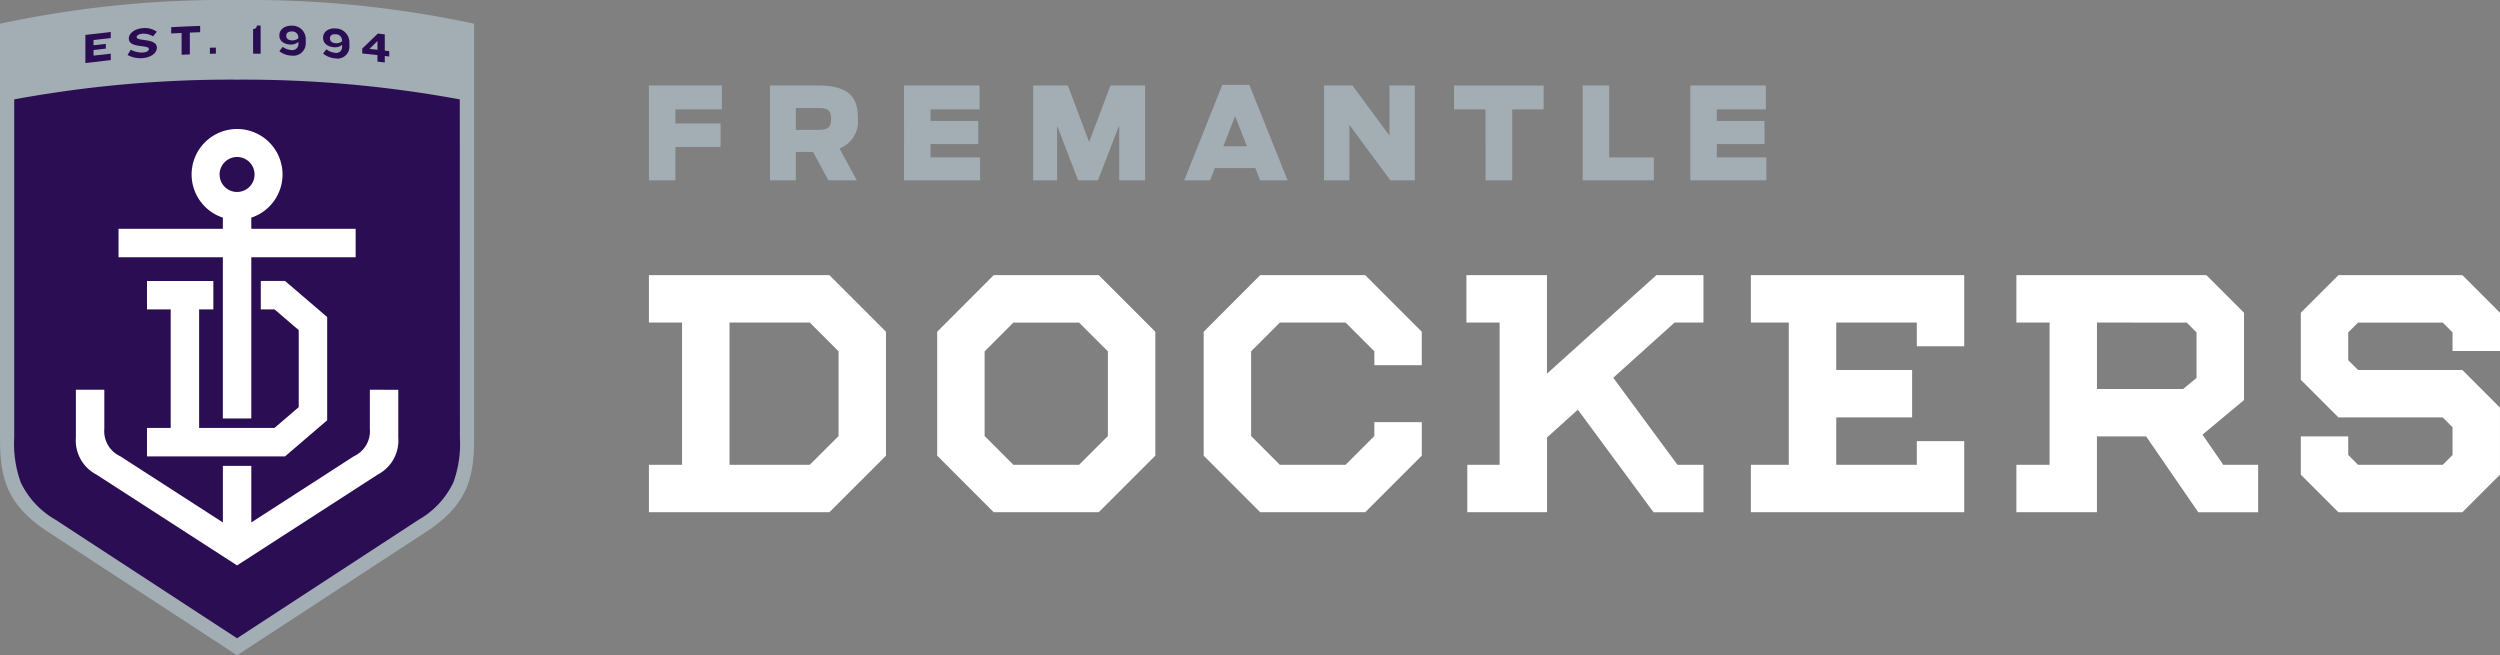 <?xml version="1.0" encoding="UTF-8"?> <svg xmlns="http://www.w3.org/2000/svg" xmlns:xlink="http://www.w3.org/1999/xlink" id="Group_11526" data-name="Group 11526" width="198.618" height="52.059" viewBox="0 0 198.618 52.059"><rect x="0" y="0" width="198.618" height="52.059" fill="#808080" stroke="none"/><defs><clipPath id="clip-path"><rect id="Rectangle_4199" data-name="Rectangle 4199" width="198.618" height="52.059" fill="none"></rect></clipPath></defs><path id="Path_62890" data-name="Path 62890" d="M80.266,10.573h5.8v1.9H82.371v1.118h3.59v1.872h-3.59v2.644H80.266Z" transform="translate(-28.712 -3.782)" fill="#a3adb4"></path><g id="Group_11527" data-name="Group 11527"><g id="Group_11526-2" data-name="Group 11526" clip-path="url(#clip-path)"><path id="Path_62891" data-name="Path 62891" d="M98.664,15.851H97.3v2.258H95.246V10.573H99.07c2.7,0,3.154,1.179,3.154,2.594a2.3,2.3,0,0,1-1.455,2.41l1.373,2.532H99.884ZM99,14.1c.814,0,1.1-.163,1.1-.855,0-.722-.264-.884-1.108-.884H97.3V14.1Z" transform="translate(-34.071 -3.782)" fill="#a3adb4"></path><path id="Path_62892" data-name="Path 62892" d="M111.826,10.573h6v1.9h-3.895v.915h3.793v1.841h-3.793v1.058h3.936v1.82h-6.042Z" transform="translate(-40.002 -3.782)" fill="#a3adb4"></path><path id="Path_62893" data-name="Path 62893" d="M127.8,10.573h2.757l1.687,4.485,1.7-4.485h2.746v7.536h-2.055V13.736l-1.689,4.373h-1.576L129.7,13.766v4.343h-1.9Z" transform="translate(-45.717 -3.782)" fill="#a3adb4"></path><path id="Path_62894" data-name="Path 62894" d="M149.51,10.494h2.146l3.042,7.587H152.51l-.376-.976h-3.215l-.376.976h-2.055Zm1.953,4.881-.935-2.4-.936,2.4Z" transform="translate(-52.401 -3.754)" fill="#a3adb4"></path><path id="Path_62895" data-name="Path 62895" d="M163.78,10.573h2.258l2.94,3.987V10.573h2.014v7.536h-1.943l-3.255-4.4v4.4H163.78Z" transform="translate(-58.587 -3.782)" fill="#a3adb4"></path><path id="Path_62896" data-name="Path 62896" d="M182.355,12.475h-2.5v-1.9h7.12v1.9h-2.5v5.634h-2.116Z" transform="translate(-64.336 -3.782)" fill="#a3adb4"></path><path id="Path_62897" data-name="Path 62897" d="M195.767,10.573h2.106v5.716h3.55v1.82h-5.656Z" transform="translate(-70.029 -3.782)" fill="#a3adb4"></path><path id="Path_62898" data-name="Path 62898" d="M209.085,10.573h6v1.9h-3.9v.915h3.793v1.841H211.19v1.058h3.937v1.82h-6.042Z" transform="translate(-74.793 -3.782)" fill="#a3adb4"></path><path id="Path_62899" data-name="Path 62899" d="M264.2,46.705l3.3-2.746V37.023l-2.987-2.987H249.415V37.8h2.637V49.1h-2.637v3.767h6.4V46.844h3.907l4.143,6.027h4.757V49.1H265.85Zm-1.252-8.9.78.78v3.611l-1.059.882h-6.852V37.8Z" transform="translate(-89.219 -12.175)" fill="#fff"></path><path id="Path_62900" data-name="Path 62900" d="M80.266,34.036V37.8H82.9V49.1H80.266V52.87H94.608L99.1,48.378V38.529l-4.493-4.493ZM95.334,46.817,93.047,49.1H86.67V37.8h6.377l2.287,2.288Z" transform="translate(-28.712 -12.175)" fill="#fff"></path><path id="Path_62901" data-name="Path 62901" d="M120.414,34.036l-4.488,4.494v9.846l4.488,4.494h8.346l4.494-4.493V38.529l-4.494-4.493Zm9.073,12.781L127.2,49.1h-5.224l-2.283-2.286V40.09l2.283-2.287H127.2l2.287,2.288Z" transform="translate(-41.468 -12.175)" fill="#fff"></path><path id="Path_62902" data-name="Path 62902" d="M300.425,40.063v-3.04l-2.987-2.987h-9.848L284.6,37.023V42.35l2.987,2.987h8.287l.78.78v2.207l-.78.78h-6.726l-.781-.78v-1.48H284.6v3.041l2.987,2.987h9.848l2.987-2.987V44.557l-2.987-2.987h-8.287l-.781-.78V38.583l.781-.78h6.726l.78.78v1.48Z" transform="translate(-101.807 -12.175)" fill="#fff"></path><path id="Path_62903" data-name="Path 62903" d="M153.376,34.036l-4.488,4.495v9.846l4.488,4.493h8.347l4.493-4.493V45.713h-3.767v1.1L160.162,49.1h-5.224l-2.283-2.286V40.089l2.283-2.287h5.224l2.287,2.287v1.1h3.767V38.53l-4.493-4.494Z" transform="translate(-53.259 -12.175)" fill="#fff"></path><path id="Path_62904" data-name="Path 62904" d="M200.217,37.8V34.036h-3.742l-8.689,7.824V34.036h-6.4V37.8h2.637V49.1h-2.567v3.767h6.334V46.929l2.449-2.206,6.012,8.148h3.969V49.1h-2.068l-5.1-6.913,4.874-4.388Z" transform="translate(-64.883 -12.175)" fill="#fff"></path><path id="Path_62905" data-name="Path 62905" d="M216.572,37.8h3.014V49.1h-3.014v3.767h16.951V47.22h-3.767V49.1h-6.4V45.337h6.027V41.57h-6.027V37.8h6.4v1.883h3.767v-5.65H216.572Z" transform="translate(-77.471 -12.175)" fill="#fff"></path><path id="Path_62906" data-name="Path 62906" d="M18.835,0A85.457,85.457,0,0,0,0,1.883v32.87c0,2.947.358,5.242,3.767,7.471,1.717,1.122,15.068,9.835,15.068,9.835S32.186,43.346,33.9,42.224c3.409-2.229,3.767-4.524,3.767-7.471V1.883A85.457,85.457,0,0,0,18.835,0" fill="#a3adb4"></path><path id="Path_62907" data-name="Path 62907" d="M37.169,38.277a9.056,9.056,0,0,1-.516,3.565,6.76,6.76,0,0,1-2.74,2.96c-1.484.97-11.8,7.7-14.449,9.432C16.816,52.505,6.5,45.772,5.014,44.8a6.764,6.764,0,0,1-2.739-2.96,9.057,9.057,0,0,1-.516-3.565V11.421a94.761,94.761,0,0,1,17.7-1.568,94.774,94.774,0,0,1,17.7,1.568Z" transform="translate(-0.63 -3.525)" fill="#2a0d53"></path><path id="Path_62908" data-name="Path 62908" d="M18.182,46.432v2.26H29.147l3.35-2.871v-8.2l-3.35-2.87H27.223v2.26h1.089l1.925,1.649v6.118l-1.925,1.65H22.325V37.015h1.13v-2.26H18.182v2.26h1.883v9.417Z" transform="translate(-6.504 -12.432)" fill="#fff"></path><path id="Path_62909" data-name="Path 62909" d="M22.95,38.955h2.26V26.148H33.5v-2.26H25.21V23a3.612,3.612,0,1,0-2.26,0v.886H14.663v2.26H22.95Zm1.13-20.773a1.389,1.389,0,1,1-1.389,1.389,1.391,1.391,0,0,1,1.389-1.389" transform="translate(-5.245 -5.709)" fill="#fff"></path><path id="Path_62910" data-name="Path 62910" d="M32.74,48.209V51.3a2.2,2.2,0,0,1-1.281,2.2c-.657.428-5.812,3.751-8.136,5.25V54.258h-2.26v4.493c-2.324-1.5-7.479-4.822-8.136-5.25a2.2,2.2,0,0,1-1.282-2.2V48.209H9.385v3.8a3.051,3.051,0,0,0,1.631,2.939l11.176,7.217,11.176-7.217A3.051,3.051,0,0,0,35,52.013v-3.8Z" transform="translate(-3.357 -17.245)" fill="#fff"></path><path id="Path_62911" data-name="Path 62911" d="M10.561,6.424V4.191q1.008-.126,2.016-.233v.483c-.457.048-.913.1-1.368.153v.419c.325-.039.651-.076.976-.112v.376c-.326.035-.651.073-.976.111v.447q.683-.082,1.368-.154v.51q-1.009.106-2.016.233" transform="translate(-3.778 -1.416)" fill="#2a0d53"></path><path id="Path_62912" data-name="Path 62912" d="M16.991,5.857a2.174,2.174,0,0,1-1.22-.249l.261-.416A1.876,1.876,0,0,0,17,5.414c.335-.026.469-.149.469-.28,0-.376-1.592-.025-1.592-.836,0-.4.448-.77,1.112-.821a1.648,1.648,0,0,1,1.11.285c-.1.123-.2.246-.3.369a1.429,1.429,0,0,0-.829-.211c-.3.024-.472.139-.472.273,0,.358,1.605.047,1.606.841,0,.437-.483.773-1.12.823" transform="translate(-5.642 -1.241)" fill="#2a0d53"></path><path id="Path_62913" data-name="Path 62913" d="M22.658,3.738V5.471c-.218.008-.437.017-.654.028V3.766q-.413.018-.826.041v-.5q1.151-.063,2.3-.1v.5q-.412.013-.823.029" transform="translate(-7.576 -1.148)" fill="#2a0d53"></path><path id="Path_62914" data-name="Path 62914" d="M25.961,6.381V5.9l.477-.01v.48l-.477.01" transform="translate(-9.287 -2.108)" fill="#2a0d53"></path><path id="Path_62915" data-name="Path 62915" d="M31.306,5.387V3.429a.263.263,0,0,0,.3-.271l.3.005V5.4l-.6-.01" transform="translate(-11.199 -1.13)" fill="#2a0d53"></path><path id="Path_62916" data-name="Path 62916" d="M35.54,5.555a1.642,1.642,0,0,1-.983-.351c.087-.116.174-.231.262-.346a1.285,1.285,0,0,0,.685.253.48.48,0,0,0,.564-.523V4.461a.89.89,0,0,1-.641.212c-.547-.024-.87-.31-.87-.7V3.934c0-.432.4-.785,1.017-.757a1.057,1.057,0,0,1,1.078,1.091v.259A.982.982,0,0,1,35.54,5.555m.524-1.467a.465.465,0,0,0-.5-.45c-.288-.012-.457.112-.457.313v.04c0,.2.151.338.443.351a.713.713,0,0,0,.511-.164Z" transform="translate(-12.362 -1.136)" fill="#2a0d53"></path><path id="Path_62917" data-name="Path 62917" d="M40.948,5.895a1.707,1.707,0,0,1-.982-.386l.261-.337a1.316,1.316,0,0,0,.683.277.461.461,0,0,0,.563-.5V4.82a.863.863,0,0,1-.64.188c-.546-.044-.868-.341-.868-.726V4.239c0-.433.4-.771,1.015-.721a1.1,1.1,0,0,1,1.075,1.13v.258a.942.942,0,0,1-1.109.989m.522-1.448a.485.485,0,0,0-.5-.468c-.288-.023-.455.1-.455.3v.04c0,.2.151.344.442.367a.69.69,0,0,0,.509-.145Z" transform="translate(-14.296 -1.256)" fill="#2a0d53"></path><path id="Path_62918" data-name="Path 62918" d="M46.6,5.933v.516c-.193-.024-.388-.048-.581-.07V5.863q-.6-.069-1.208-.132V5.345q.62-.6,1.241-1.195l.548.066v1.29l.354.044v.426q-.176-.023-.354-.044m-.581-1.186q-.316.308-.632.62.316.034.632.071Z" transform="translate(-16.031 -1.485)" fill="#2a0d53"></path></g></g></svg> 